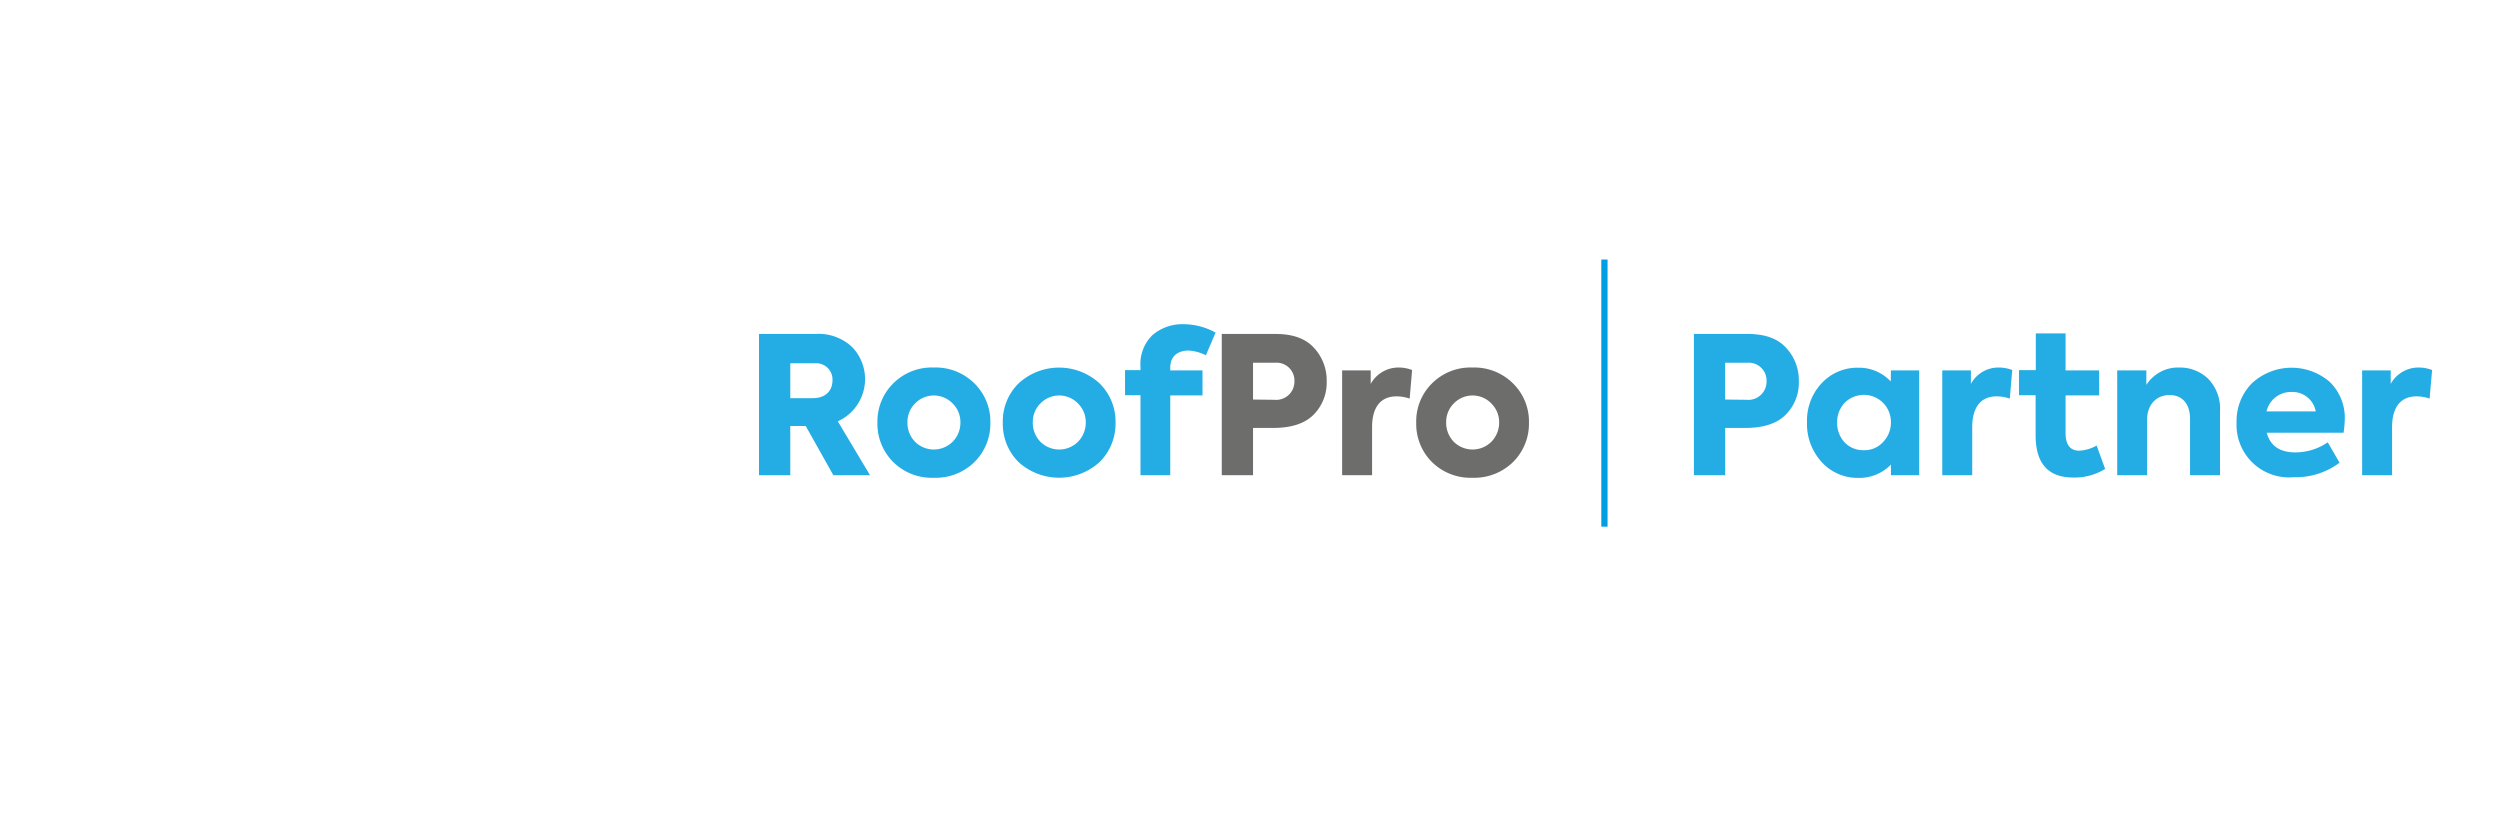 <?xml version="1.0" encoding="UTF-8"?>
<svg xmlns="http://www.w3.org/2000/svg" xmlns:xlink="http://www.w3.org/1999/xlink" id="Layer_1" data-name="Layer 1" viewBox="0 0 399.83 132.51">
  <defs>
    <style>.cls-1{fill:#24ace4;}.cls-2{fill:#6d6d6c;}.cls-3{fill:#009fe3;}</style>
  </defs>
  <image width="920" height="920" transform="translate(13.71 18.41) scale(0.1)"></image>
  <path class="cls-1" d="M133.28,76l-4.42-7.87h-2.47V76h-5V53.41h9a7.83,7.83,0,0,1,5.91,2.11,7.4,7.4,0,0,1-2.31,11.86L139.14,76Zm-6.89-17.9v5.58H130c2.1,0,3.14-1.25,3.14-2.84a2.6,2.6,0,0,0-2.8-2.74Z"></path>
  <path class="cls-1" d="M142.84,73.88a8.62,8.62,0,0,1-2.51-6.28,8.53,8.53,0,0,1,2.51-6.26,8.68,8.68,0,0,1,6.49-2.56,8.77,8.77,0,0,1,6.53,2.56,8.54,8.54,0,0,1,2.53,6.26,8.64,8.64,0,0,1-2.53,6.28,8.86,8.86,0,0,1-6.53,2.53A8.77,8.77,0,0,1,142.84,73.88Zm9.51-9.36a4.18,4.18,0,0,0-6,0,4.17,4.17,0,0,0-1.22,3,4.35,4.35,0,0,0,1.22,3.14,4.27,4.27,0,0,0,6,0,4.33,4.33,0,0,0,1.25-3.14A4.16,4.16,0,0,0,152.35,64.52Z"></path>
  <path class="cls-1" d="M162.88,73.88a8.61,8.61,0,0,1-2.5-6.28,8.52,8.52,0,0,1,2.5-6.26,9.56,9.56,0,0,1,13,0,8.54,8.54,0,0,1,2.53,6.26,8.64,8.64,0,0,1-2.53,6.28,9.64,9.64,0,0,1-13,0Zm9.52-9.36a4.18,4.18,0,0,0-6,0,4.13,4.13,0,0,0-1.22,3,4.31,4.31,0,0,0,1.22,3.14,4.27,4.27,0,0,0,6,0,4.37,4.37,0,0,0,1.25-3.14A4.2,4.2,0,0,0,172.4,64.52Z"></path>
  <path class="cls-1" d="M187.16,58.81v.43h5.16v4h-5.16V76H182.4V63.2h-2.47v-4h2.47v-.55a6.44,6.44,0,0,1,1.92-5.06,7.34,7.34,0,0,1,5-1.74,10.79,10.79,0,0,1,5.09,1.34l-1.55,3.63a7.05,7.05,0,0,0-2.81-.76C188.23,56.1,187.16,57.07,187.16,58.81Z"></path>
  <path class="cls-2" d="M204,53.41q4.13,0,6.13,2.2A7.61,7.61,0,0,1,212.18,61a7.26,7.26,0,0,1-2.11,5.34c-1.4,1.4-3.54,2.1-6.44,2.1H200.4V76h-5V53.41Zm-.18,10.53a2.92,2.92,0,0,0,3.2-3,2.85,2.85,0,0,0-3-2.93H200.4v5.89Z"></path>
  <path class="cls-2" d="M214.65,76V59.24h4.57V61.4a5.07,5.07,0,0,1,4.55-2.62,5.9,5.9,0,0,1,2.07.4l-.39,4.57a6.54,6.54,0,0,0-2.11-.36c-2.35,0-3.9,1.52-3.9,4.94V76Z"></path>
  <path class="cls-2" d="M229,73.88a8.61,8.61,0,0,1-2.5-6.28,8.52,8.52,0,0,1,2.5-6.26,8.68,8.68,0,0,1,6.49-2.56A8.77,8.77,0,0,1,242,61.34a8.54,8.54,0,0,1,2.53,6.26A8.64,8.64,0,0,1,242,73.88a8.86,8.86,0,0,1-6.53,2.53A8.77,8.77,0,0,1,229,73.88Zm9.51-9.36a4.18,4.18,0,0,0-6,0,4.17,4.17,0,0,0-1.22,3,4.35,4.35,0,0,0,1.22,3.14,4.27,4.27,0,0,0,6,0,4.33,4.33,0,0,0,1.25-3.14A4.16,4.16,0,0,0,238.5,64.52Z"></path>
  <path class="cls-1" d="M279.51,53.41q4.13,0,6.13,2.2A7.57,7.57,0,0,1,287.69,61a7.22,7.22,0,0,1-2.11,5.34q-2.1,2.1-6.43,2.1h-3.24V76h-5V53.41Zm-.18,10.53a2.92,2.92,0,0,0,3.2-3,2.85,2.85,0,0,0-3-2.93h-3.63v5.89Z"></path>
  <path class="cls-1" d="M302.42,59.24h4.52V76h-4.52v-1.7a7,7,0,0,1-5.15,2.13,7.75,7.75,0,0,1-5.92-2.53A9,9,0,0,1,289,67.5a8.7,8.7,0,0,1,2.35-6.22,7.78,7.78,0,0,1,5.89-2.47,6.91,6.91,0,0,1,5.15,2.2ZM295,70.74A4.08,4.08,0,0,0,298.09,72a4,4,0,0,0,3.08-1.31,4.47,4.47,0,0,0,1.25-3.14,4.37,4.37,0,0,0-1.25-3.12,4.35,4.35,0,0,0-6.16,0,4.45,4.45,0,0,0-1.19,3.12A4.57,4.57,0,0,0,295,70.74Z"></path>
  <path class="cls-1" d="M310.63,76V59.24h4.58V61.4a5,5,0,0,1,4.54-2.62,5.9,5.9,0,0,1,2.07.4l-.39,4.57a6.45,6.45,0,0,0-2.11-.36c-2.34,0-3.9,1.52-3.9,4.94V76Z"></path>
  <path class="cls-1" d="M336.68,75a9.35,9.35,0,0,1-5.12,1.37c-4,0-6-2.26-6-6.74V63.2h-2.66v-4h2.69V53.32h4.76v5.92h5.37v4h-5.37v6c0,1.89.73,2.84,2.22,2.84a6.36,6.36,0,0,0,2.75-.82Z"></path>
  <path class="cls-1" d="M338.61,76V59.24h4.66v2.32a6,6,0,0,1,5.28-2.78,6.5,6.5,0,0,1,4.61,1.8,6.83,6.83,0,0,1,1.89,5.16V76h-4.79V67c0-2.44-1.28-3.82-3.27-3.82-2.16,0-3.6,1.59-3.6,3.94V76Z"></path>
  <path class="cls-1" d="M374.81,69.21H362.52c.58,2.11,2.11,3.14,4.55,3.14a9.11,9.11,0,0,0,5.21-1.61L374.17,74a11.68,11.68,0,0,1-7.32,2.32,8.4,8.4,0,0,1-9.15-8.75,8.59,8.59,0,0,1,2.44-6.26,9.34,9.34,0,0,1,12.45-.24A8,8,0,0,1,375,67.2,15.81,15.81,0,0,1,374.81,69.21ZM362.49,65.8h7.87a3.77,3.77,0,0,0-3.84-3.11A4,4,0,0,0,362.49,65.8Z"></path>
  <path class="cls-1" d="M377.78,76V59.24h4.57V61.4a5.06,5.06,0,0,1,4.55-2.62,5.9,5.9,0,0,1,2.07.4l-.4,4.57a6.44,6.44,0,0,0-2.1-.36c-2.35,0-3.9,1.52-3.9,4.94V76Z"></path>
  <rect class="cls-3" x="256.1" y="41.51" width="1" height="42.72"></rect>
</svg>
